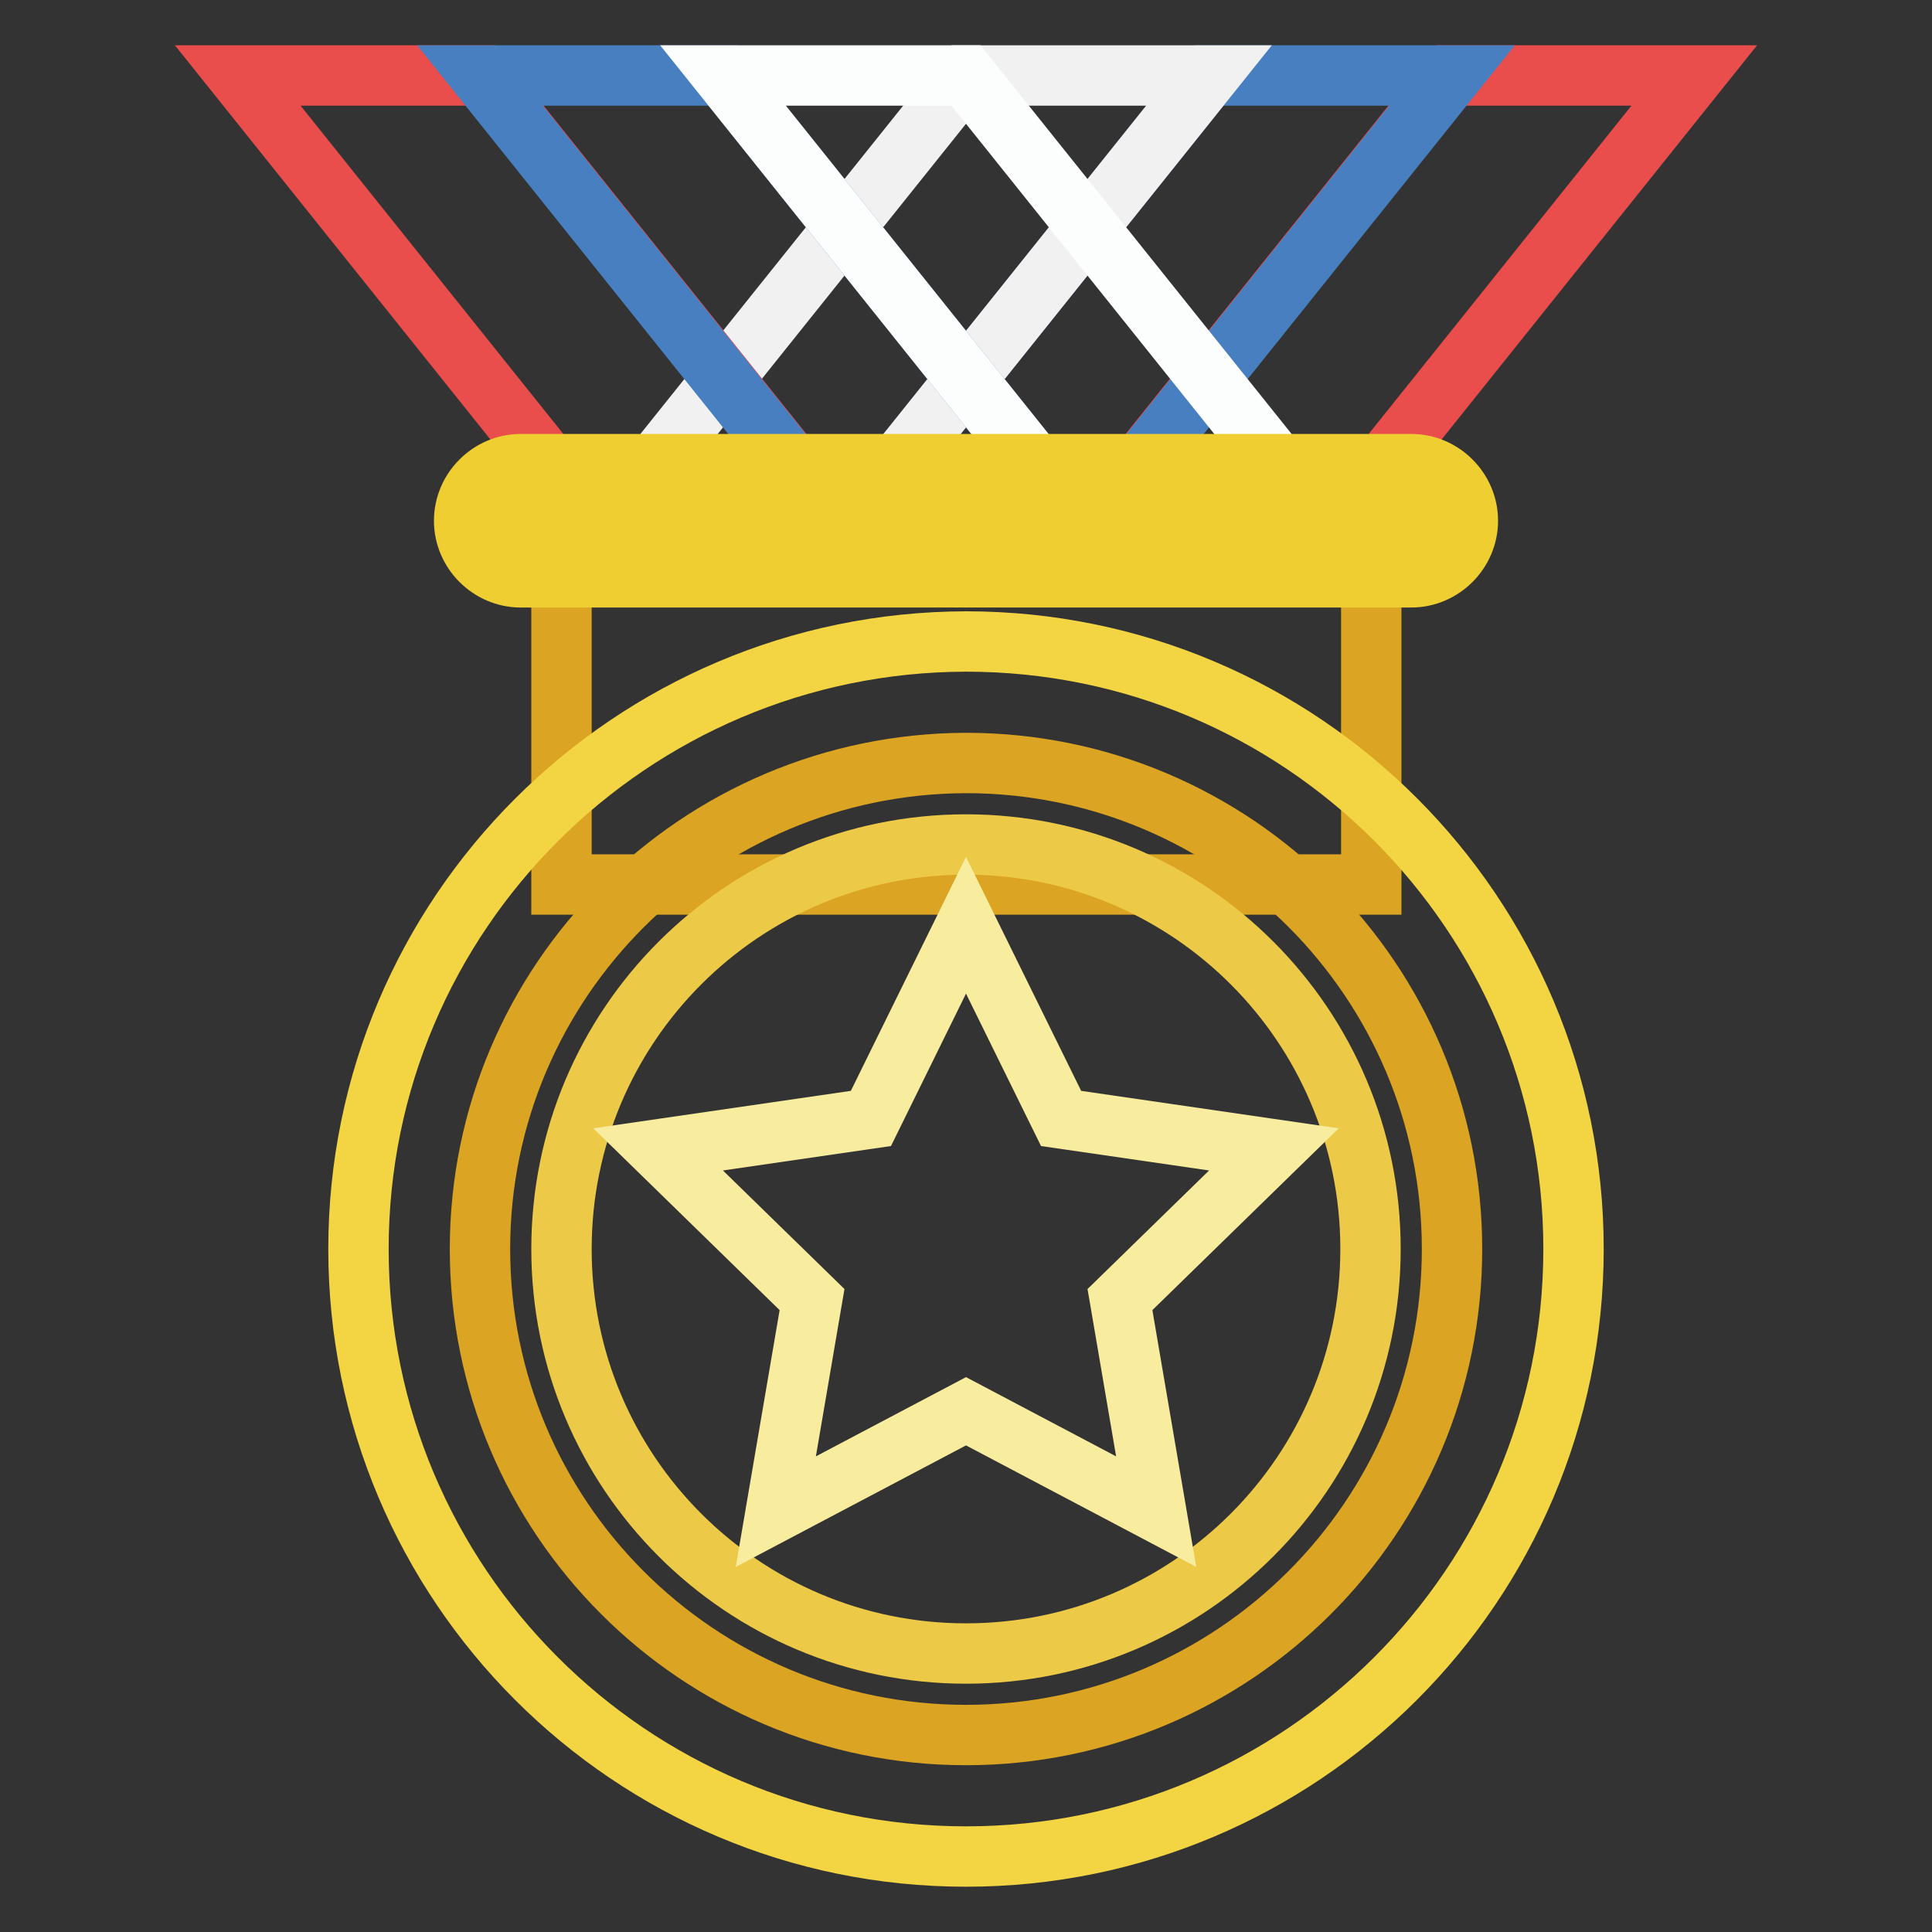 <?xml version="1.0" encoding="utf-8"?>
<!-- Svg Vector Icons : http://www.onlinewebfonts.com/icon -->
<!DOCTYPE svg PUBLIC "-//W3C//DTD SVG 1.1//EN" "http://www.w3.org/Graphics/SVG/1.1/DTD/svg11.dtd">
<svg version="1.1" xmlns="http://www.w3.org/2000/svg" xmlns:xlink="http://www.w3.org/1999/xlink" x="0px" y="0px" viewBox="0 0 256 256" enable-background="new 0 0 256 256" xml:space="preserve">
<rect x="0" y="0" width="256" height="256" fill="#333333" stroke="none"/>
<g> <path stroke-width="8" fill-opacity="0" stroke="#e94e4c"  d="M224.5,10h-32.2l-42.9,53.6h32.2L224.5,10z"/> <path stroke-width="8" fill-opacity="0" stroke="#487fc1"  d="M192.4,10h-32.2l-42.9,53.6h32.2L192.4,10z"/> <path stroke-width="8" fill-opacity="0" stroke="#f1f1f1"  d="M160.2,10H128L85.1,63.6h32.2L160.2,10z"/> <path stroke-width="8" fill-opacity="0" stroke="#e94e4c"  d="M31.5,10h32.2l42.9,53.6H74.4L31.5,10z"/> <path stroke-width="8" fill-opacity="0" stroke="#487fc1"  d="M63.6,10h32.2l42.9,53.6h-32.2L63.6,10z"/> <path stroke-width="8" fill-opacity="0" stroke="#fcfdfd"  d="M95.8,10H128l42.9,53.6h-32.2L95.8,10z"/> <path stroke-width="8" fill-opacity="0" stroke="#dba422"  d="M74.4,63.6h107.3v53.6H74.4V63.6z"/> <path stroke-width="8" fill-opacity="0" stroke="#f3d543"  d="M47.5,165.5c0,44.4,36,80.5,80.5,80.5c44.4,0,80.5-36,80.5-80.5c0-44.4-36-80.5-80.5-80.5 C83.6,85.1,47.5,121.1,47.5,165.5z"/> <path stroke-width="8" fill-opacity="0" stroke="#dba422"  d="M63.6,165.5c0,35.5,28.8,64.4,64.4,64.4c35.5,0,64.4-28.8,64.4-64.4c0-35.5-28.8-64.4-64.4-64.4 C92.5,101.2,63.6,130,63.6,165.5z"/> <path stroke-width="8" fill-opacity="0" stroke="#ecc946"  d="M74.4,165.5c0,29.6,24,53.6,53.6,53.6c29.6,0,53.6-24,53.6-53.6s-24-53.6-53.6-53.6 C98.4,111.9,74.4,135.9,74.4,165.5z"/> <path stroke-width="8" fill-opacity="0" stroke="#ca9719"  d="M69,63.6h118c3,0,5.4,2.4,5.4,5.4c0,3-2.4,5.4-5.4,5.4H69c-3,0-5.4-2.4-5.4-5.4C63.6,66,66,63.6,69,63.6z" /> <path stroke-width="8" fill-opacity="0" stroke="#efce32"  d="M69,65.8c-1.8,0-3.2,1.4-3.2,3.2c0,1.8,1.4,3.2,3.2,3.2h118c1.8,0,3.2-1.4,3.2-3.2c0-1.8-1.4-3.2-3.2-3.2 l0,0H69z M69,61.5h118c4.1,0,7.5,3.4,7.5,7.5c0,4.1-3.4,7.5-7.5,7.5c0,0,0,0,0,0H69c-4.1,0-7.5-3.4-7.5-7.5 C61.5,64.9,64.9,61.5,69,61.5z"/> <path stroke-width="8" fill-opacity="0" stroke="#f8ec9e"  d="M128,187l-25.2,13.3l4.8-28.1l-20.4-19.9l28.2-4.1l12.6-25.6l12.6,25.6l28.2,4.1l-20.4,19.9l4.8,28.1 L128,187z"/></g>
</svg>